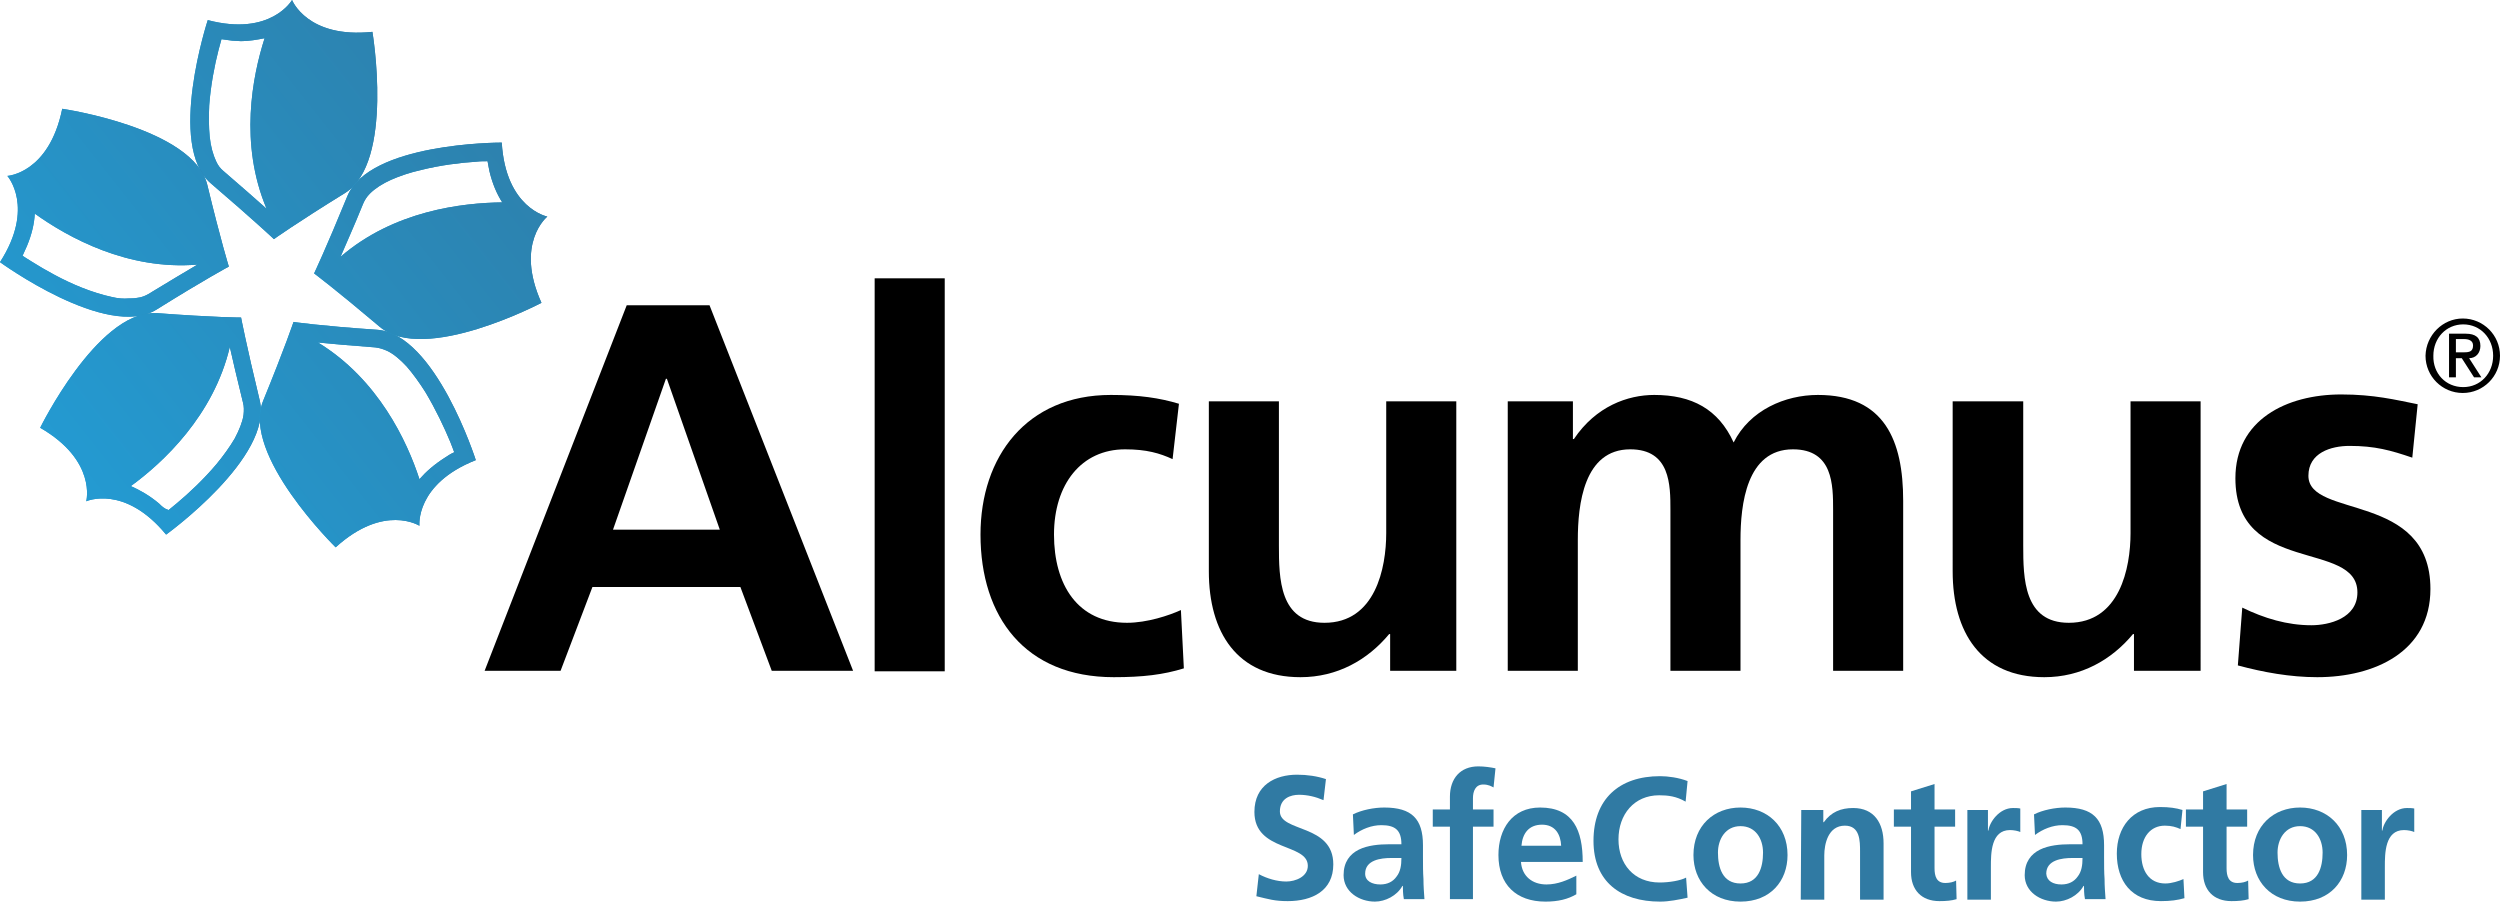 <?xml version="1.0" encoding="utf-8"?>
<!-- Generator: Adobe Illustrator 23.0.1, SVG Export Plug-In . SVG Version: 6.00 Build 0)  -->
<svg version="1.1" id="Layer_1" xmlns="http://www.w3.org/2000/svg" xmlns:xlink="http://www.w3.org/1999/xlink" x="0px" y="0px"
	 width="510.2px" height="184px" viewBox="0 0 510.2 184" style="enable-background:new 0 0 510.2 184;" xml:space="preserve">
<style type="text/css">
	.st0{fill:url(#SVGID_2_);}
	.st1{clip-path:url(#SVGID_4_);fill:url(#SVGID_6_);}
	.st2{fill:url(#SVGID_7_);}
	.st3{clip-path:url(#SVGID_10_);fill:url(#SVGID_11_);}
	.st4{fill:url(#SVGID_12_);}
	.st5{clip-path:url(#SVGID_15_);fill:url(#SVGID_16_);}
	.st6{fill:url(#SVGID_18_);}
	.st7{clip-path:url(#SVGID_20_);fill:url(#SVGID_21_);}
	.st8{fill:url(#SVGID_22_);}
	.st9{clip-path:url(#SVGID_24_);fill:url(#SVGID_25_);}
	.st10{fill:#307AA3;}
</style>
<g>
	<g>
		<g>
			
				<linearGradient id="SVGID_2_" gradientUnits="userSpaceOnUse" x1="38.787" y1="161.2" x2="77.003" y2="161.2" gradientTransform="matrix(1 0 0 -1 0 185.6)">
				<stop  offset="0" style="stop-color:#229ED7"/>
				<stop  offset="1" style="stop-color:#307AA3"/>
			</linearGradient>
			<path id="SVGID_1_" class="st0" d="M54,7.8c-2.5,7.8-5.2,21.5,0.4,34.8c-2.1-1.9-5-4.4-8.8-7.7c-0.6-0.5-1.1-1.1-1.5-2
				c-0.6-1.3-1.1-3-1.3-5c-0.2-2-0.2-4.2-0.1-6.4c0.3-4.1,1.1-8.2,1.9-11.3C44.8,9.4,45,8.7,45.2,8c0.7,0.1,1.5,0.2,2.2,0.3
				c0.6,0,1.2,0.1,1.8,0.1C50.8,8.4,52.5,8.1,54,7.8 M42.4,4.1c0,0-8.4,25.6,0.6,33.3c9.1,7.8,12.9,11.4,12.9,11.4s4.3-3.1,14.5-9.4
				C80.5,33.1,76,6.5,76,6.5C62.7,7.9,59.6,0,59.6,0S55.3,7.5,42.4,4.1"/>
		</g>
		<g>
			<defs>
				<path id="SVGID_3_" d="M54,7.8c-2.5,7.8-5.2,21.5,0.4,34.8c-2.1-1.9-5-4.4-8.8-7.7c-0.6-0.5-1.1-1.1-1.5-2c-0.6-1.3-1.1-3-1.3-5
					c-0.2-2-0.2-4.2-0.1-6.4c0.3-4.1,1.1-8.2,1.9-11.3C44.8,9.4,45,8.7,45.2,8c0.7,0.1,1.5,0.2,2.2,0.3c0.6,0,1.2,0.1,1.8,0.1
					C50.8,8.4,52.5,8.1,54,7.8 M42.4,4.1c0,0-8.4,25.6,0.6,33.3c9.1,7.8,12.9,11.4,12.9,11.4s4.3-3.1,14.5-9.4
					C80.5,33.1,76,6.5,76,6.5C62.7,7.9,59.6,0,59.6,0S55.3,7.5,42.4,4.1"/>
			</defs>
			<clipPath id="SVGID_4_">
				<use xlink:href="#SVGID_3_"  style="overflow:visible;"/>
			</clipPath>
			
				<linearGradient id="SVGID_6_" gradientUnits="userSpaceOnUse" x1="-582.213" y1="79.685" x2="-577.087" y2="79.685" gradientTransform="matrix(25.101 -19.817 19.817 25.101 13017.132 -13453.853)">
				<stop  offset="0" style="stop-color:#229ED7"/>
				<stop  offset="1" style="stop-color:#307AA3"/>
			</linearGradient>
			<polygon class="st1" points="10.2,18.8 62.6,-22.6 104.3,30.1 51.8,71.5 			"/>
		</g>
	</g>
	<g>
		<g>
			
				<linearGradient id="SVGID_7_" gradientUnits="userSpaceOnUse" x1="0" y1="142.183" x2="46.757" y2="142.183" gradientTransform="matrix(1 0 0 -1 0 185.6)">
				<stop  offset="0" style="stop-color:#229ED7"/>
				<stop  offset="1" style="stop-color:#307AA3"/>
			</linearGradient>
			<path id="SVGID_5_" class="st2" d="M22.8,60.6c-1.9-0.4-4.1-1.1-6.1-1.9c-3.8-1.5-7.5-3.6-10.2-5.3c-0.7-0.4-1.4-0.9-1.9-1.2
				c0.3-0.7,0.6-1.3,0.9-2c1-2.4,1.5-4.6,1.6-6.6C13.8,48.4,26,55.2,40.3,54c-2.4,1.4-5.7,3.4-10,6c-0.7,0.4-1.4,0.7-2.4,0.8
				c-0.5,0.1-1.1,0.1-1.6,0.1C25.2,61,24,60.9,22.8,60.6 M1.5,35.9c0,0,5.7,6.4-1.5,17.6c0,0,21.8,15.9,31.9,9.7
				c10.1-6.3,14.8-8.8,14.8-8.8s-1.6-5.1-4.4-16.7c-2.9-11.6-29.6-15.5-29.6-15.5C10,35.4,1.5,35.9,1.5,35.9"/>
		</g>
		<g>
			<defs>
				<path id="SVGID_8_" d="M22.8,60.6c-1.9-0.4-4.1-1.1-6.1-1.9c-3.8-1.5-7.5-3.6-10.2-5.3c-0.7-0.4-1.4-0.9-1.9-1.2
					c0.3-0.7,0.6-1.3,0.9-2c1-2.4,1.5-4.6,1.6-6.6C13.8,48.4,26,55.2,40.3,54c-2.4,1.4-5.7,3.4-10,6c-0.7,0.4-1.4,0.7-2.4,0.8
					c-0.5,0.1-1.1,0.1-1.6,0.1C25.2,61,24,60.9,22.8,60.6 M1.5,35.9c0,0,5.7,6.4-1.5,17.6c0,0,21.8,15.9,31.9,9.7
					c10.1-6.3,14.8-8.8,14.8-8.8s-1.6-5.1-4.4-16.7c-2.9-11.6-29.6-15.5-29.6-15.5C10,35.4,1.5,35.9,1.5,35.9"/>
			</defs>
			<clipPath id="SVGID_10_">
				<use xlink:href="#SVGID_8_"  style="overflow:visible;"/>
			</clipPath>
			
				<linearGradient id="SVGID_11_" gradientUnits="userSpaceOnUse" x1="-582.213" y1="79.576" x2="-577.087" y2="79.576" gradientTransform="matrix(25.101 -19.817 19.817 25.101 13016.705 -13454.395)">
				<stop  offset="0" style="stop-color:#229ED7"/>
				<stop  offset="1" style="stop-color:#307AA3"/>
			</linearGradient>
			<polygon class="st3" points="-22.9,40.4 28.8,-0.5 69.7,51.3 18,92.2 			"/>
		</g>
	</g>
	<g>
		<g>
			
				<linearGradient id="SVGID_12_" gradientUnits="userSpaceOnUse" x1="8.2" y1="99.1" x2="53.247" y2="99.1" gradientTransform="matrix(1 0 0 -1 0 185.6)">
				<stop  offset="0" style="stop-color:#229ED7"/>
				<stop  offset="1" style="stop-color:#307AA3"/>
			</linearGradient>
			<path id="SVGID_9_" class="st4" d="M32.5,102.8c-2-1.7-4-2.8-5.8-3.6c6.6-4.8,16.9-14.4,20.2-28.4c0.6,2.7,1.5,6.5,2.7,11.4
				c0.2,0.7,0.2,1.6,0.1,2.5c-0.2,1.4-0.9,3.1-1.8,4.8c-1,1.7-2.3,3.5-3.7,5.2c-2.6,3.1-5.7,6-8.1,8c-0.6,0.5-1.2,1-1.7,1.4
				C33.5,103.8,33,103.3,32.5,102.8 M8.2,87.3c11.6,6.7,9.4,15,9.4,15s7.8-3.5,16.3,6.8c0,0,21.9-15.8,19.1-27.4s-3.8-16.9-3.8-16.9
				s-5.3,0-17.2-0.9c-0.2,0-0.4,0-0.6,0C19.7,63.9,8.2,87.3,8.2,87.3"/>
		</g>
		<g>
			<defs>
				<path id="SVGID_14_" d="M32.5,102.8c-2-1.7-4-2.8-5.8-3.6c6.6-4.8,16.9-14.4,20.2-28.4c0.6,2.7,1.5,6.5,2.7,11.4
					c0.2,0.7,0.2,1.6,0.1,2.5c-0.2,1.4-0.9,3.1-1.8,4.8c-1,1.7-2.3,3.5-3.7,5.2c-2.6,3.1-5.7,6-8.1,8c-0.6,0.5-1.2,1-1.7,1.4
					C33.5,103.8,33,103.3,32.5,102.8 M8.2,87.3c11.6,6.7,9.4,15,9.4,15s7.8-3.5,16.3,6.8c0,0,21.9-15.8,19.1-27.4
					s-3.8-16.9-3.8-16.9s-5.3,0-17.2-0.9c-0.2,0-0.4,0-0.6,0C19.7,63.9,8.2,87.3,8.2,87.3"/>
			</defs>
			<clipPath id="SVGID_15_">
				<use xlink:href="#SVGID_14_"  style="overflow:visible;"/>
			</clipPath>
			
				<linearGradient id="SVGID_16_" gradientUnits="userSpaceOnUse" x1="-582.213" y1="80.505" x2="-577.087" y2="80.505" gradientTransform="matrix(25.101 -19.817 19.817 25.101 13021.34 -13448.522)">
				<stop  offset="0" style="stop-color:#229ED7"/>
				<stop  offset="1" style="stop-color:#307AA3"/>
			</linearGradient>
			<polygon class="st5" points="-13.8,81.2 37.5,40.7 77.7,91.7 26.4,132.2 			"/>
		</g>
	</g>
	<g>
		<g>
			
				<linearGradient id="SVGID_18_" gradientUnits="userSpaceOnUse" x1="53.02" y1="96.9" x2="97.2" y2="96.9" gradientTransform="matrix(1 0 0 -1 0 185.6)">
				<stop  offset="0" style="stop-color:#229ED7"/>
				<stop  offset="1" style="stop-color:#307AA3"/>
			</linearGradient>
			<path id="SVGID_13_" class="st6" d="M64.9,69.9c2.8,0.3,6.6,0.6,11.7,1c0.8,0.1,1.5,0.3,2.4,0.7c1.3,0.6,2.7,1.8,4,3.2
				c1.3,1.5,2.6,3.3,3.8,5.2c2.1,3.5,3.9,7.3,5.1,10.2c0.3,0.8,0.6,1.5,0.8,2.1c-0.7,0.3-1.3,0.7-1.9,1.1c-2.2,1.4-3.9,2.9-5.2,4.4
				C83.1,90.1,77.2,77.4,64.9,69.9 M53.7,81.8c-4.5,11,14.8,29.9,14.8,29.9c9.9-9,17.1-4.4,17.1-4.4s-0.9-8.5,11.5-13.4
				c0,0-8.2-25.7-20.1-26.6c-11.8-0.8-17.1-1.6-17.1-1.6S58.2,70.8,53.7,81.8"/>
		</g>
		<g>
			<defs>
				<path id="SVGID_19_" d="M64.9,69.9c2.8,0.3,6.6,0.6,11.7,1c0.8,0.1,1.5,0.3,2.4,0.7c1.3,0.6,2.7,1.8,4,3.2
					c1.3,1.5,2.6,3.3,3.8,5.2c2.1,3.5,3.9,7.3,5.1,10.2c0.3,0.8,0.6,1.5,0.8,2.1c-0.7,0.3-1.3,0.7-1.9,1.1c-2.2,1.4-3.9,2.9-5.2,4.4
					C83.1,90.1,77.2,77.4,64.9,69.9 M53.7,81.8c-4.5,11,14.8,29.9,14.8,29.9c9.9-9,17.1-4.4,17.1-4.4s-0.9-8.5,11.5-13.4
					c0,0-8.2-25.7-20.1-26.6c-11.8-0.8-17.1-1.6-17.1-1.6S58.2,70.8,53.7,81.8"/>
			</defs>
			<clipPath id="SVGID_20_">
				<use xlink:href="#SVGID_19_"  style="overflow:visible;"/>
			</clipPath>
			
				<linearGradient id="SVGID_21_" gradientUnits="userSpaceOnUse" x1="-582.213" y1="81.2" x2="-577.087" y2="81.2" gradientTransform="matrix(25.101 -19.817 19.817 25.101 13024.502 -13444.518)">
				<stop  offset="0" style="stop-color:#229ED7"/>
				<stop  offset="1" style="stop-color:#307AA3"/>
			</linearGradient>
			<polygon class="st7" points="26.8,83.4 78.8,42.4 119.5,94.1 67.6,135.1 			"/>
		</g>
	</g>
	<g>
		<g>
			
				<linearGradient id="SVGID_22_" gradientUnits="userSpaceOnUse" x1="64.1" y1="136.454" x2="111.631" y2="136.454" gradientTransform="matrix(1 0 0 -1 0 185.6)">
				<stop  offset="0" style="stop-color:#229ED7"/>
				<stop  offset="1" style="stop-color:#307AA3"/>
			</linearGradient>
			<path id="SVGID_17_" class="st8" d="M74.1,41.6c0.3-0.7,0.7-1.4,1.4-2.1c1-1,2.5-2,4.3-2.8s3.9-1.5,6.1-2c4-1,8.1-1.5,11.3-1.7
				c0.8-0.1,1.6-0.1,2.3-0.1c0.1,0.7,0.3,1.5,0.4,2.1c0.6,2.5,1.5,4.6,2.6,6.3c-8.2,0.1-22.1,1.7-33,11.1
				C70.6,49.8,72.2,46.3,74.1,41.6 M102.4,29.1c-1,0-27,0.1-31.5,10.9c-4.5,11-6.8,15.8-6.8,15.8s4.3,3.2,13.4,10.9s33-4.9,33-4.9
				c-5.5-12.2,1.2-17.6,1.2-17.6S103.2,42.5,102.4,29.1L102.4,29.1z"/>
		</g>
		<g>
			<defs>
				<path id="SVGID_23_" d="M74.1,41.6c0.3-0.7,0.7-1.4,1.4-2.1c1-1,2.5-2,4.3-2.8s3.9-1.5,6.1-2c4-1,8.1-1.5,11.3-1.7
					c0.8-0.1,1.6-0.1,2.3-0.1c0.1,0.7,0.3,1.5,0.4,2.1c0.6,2.5,1.5,4.6,2.6,6.3c-8.2,0.1-22.1,1.7-33,11.1
					C70.6,49.8,72.2,46.3,74.1,41.6 M102.4,29.1c-1,0-27,0.1-31.5,10.9c-4.5,11-6.8,15.8-6.8,15.8s4.3,3.2,13.4,10.9s33-4.9,33-4.9
					c-5.5-12.2,1.2-17.6,1.2-17.6S103.2,42.5,102.4,29.1L102.4,29.1z"/>
			</defs>
			<clipPath id="SVGID_24_">
				<use xlink:href="#SVGID_23_"  style="overflow:visible;"/>
			</clipPath>
			
				<linearGradient id="SVGID_25_" gradientUnits="userSpaceOnUse" x1="-582.213" y1="80.682" x2="-577.087" y2="80.682" gradientTransform="matrix(25.101 -19.817 19.817 25.101 13022.389 -13447.193)">
				<stop  offset="0" style="stop-color:#229ED7"/>
				<stop  offset="1" style="stop-color:#307AA3"/>
			</linearGradient>
			<polygon class="st9" points="42,46.5 93.3,6 133.6,57 82.3,97.5 			"/>
		</g>
	</g>
</g>
<g>
	<path d="M502.6,65c4.2,0,7.6,3.4,7.6,7.6s-3.4,7.6-7.6,7.6c-4.2,0-7.6-3.4-7.6-7.6C495.1,68.4,498.5,65,502.6,65z M502.7,79
		c3.5,0,6.1-2.8,6.1-6.4s-2.6-6.4-6.1-6.4c-3.5,0-6.1,2.8-6.1,6.4C496.5,76.2,499.1,79,502.7,79z M499.8,68.1h3.4c2,0,3,0.8,3,2.5
		c0,1.4-0.9,2.5-2.3,2.5l2.5,3.9h-1.5l-2.5-3.9h-1.2V77h-1.4V68.1z M501.2,71.9h1.7c1.1,0,1.8-0.2,1.8-1.4c0-1-0.9-1.3-1.8-1.3h-1.7
		V71.9z"/>
</g>
<g>
	<path d="M127.9,62.3h16.9l29.3,74.6h-16.6l-6.4-17.1h-30.2l-6.5,17.1H98.9L127.9,62.3z M136.1,77.3h-0.2l-10.8,30.8h21.8
		L136.1,77.3z"/>
	<path d="M178.5,56.8h14.3V137h-14.3V56.8z"/>
	<path d="M239.3,93.7c-2.6-1.2-5.3-2-9.7-2c-8.9,0-14.5,7.1-14.5,17.4c0,10.2,4.8,18,14.9,18c4.1,0,8.6-1.5,11-2.6l0.6,11.9
		c-4.2,1.3-8.4,1.8-14.3,1.8c-18.1,0-27.2-12.3-27.2-29.1c0-15.9,9.4-28.5,26.6-28.5c5.8,0,9.9,0.6,13.9,1.8L239.3,93.7z"/>
	<path d="M297.3,136.9h-13.6v-7.5h-0.2c-4.4,5.3-10.6,8.8-18.1,8.8c-13,0-18.7-9.2-18.7-21.6V81.9H261v29.4c0,6.7,0.1,15.8,9.3,15.8
		c10.4,0,12.6-11.2,12.6-18.3V81.9h14.3v55H297.3z"/>
	<path d="M307.6,81.9H321v7.7h0.2c4.5-6.7,11-9,16.4-9c7.7,0,13.1,2.9,16.2,9.7c3.3-6.6,10.5-9.7,17.2-9.7
		c13.6,0,17.4,9.3,17.4,21.6v34.7h-14.3v-32.8c0-5.1,0-12.4-8.2-12.4c-9.5,0-10.7,11.3-10.7,18.5v26.7h-14.3v-32.8
		c0-5.1,0-12.4-8.2-12.4c-9.5,0-10.7,11.3-10.7,18.5v26.7h-14.3v-55H307.6z"/>
	<path d="M449.1,136.9h-13.6v-7.5h-0.2c-4.4,5.3-10.6,8.8-18.1,8.8c-13,0-18.7-9.2-18.7-21.6V81.9h14.4v29.4
		c0,6.7,0.1,15.8,9.3,15.8c10.4,0,12.6-11.2,12.6-18.3V81.9h14.3L449.1,136.9L449.1,136.9z"/>
	<path d="M492.3,93.4c-4.4-1.5-7.6-2.4-12.8-2.4c-3.8,0-8.4,1.4-8.4,6.1c0,8.8,24.9,3.2,24.9,23.1c0,12.8-11.4,18-23.1,18
		c-5.5,0-11-1-16.2-2.4l0.9-11.8c4.5,2.2,9.2,3.6,14.1,3.6c3.6,0,9.4-1.4,9.4-6.7c0-10.8-24.9-3.4-24.9-23.3
		c0-11.9,10.4-17.1,21.6-17.1c6.7,0,11.1,1.1,15.6,2L492.3,93.4z"/>
</g>
<g>
	<g>
		<g>
			<path class="st10" d="M270.1,163.3c-1.6-0.7-3.3-1.1-5-1.1s-3.9,0.7-3.9,3.4c0,4.3,10.9,2.5,10.9,10.8c0,5.4-4.3,7.5-9.3,7.5
				c-2.7,0-3.9-0.4-6.4-1l0.5-4.5c1.7,0.9,3.7,1.5,5.6,1.5s4.4-1,4.4-3.2c0-4.7-10.9-2.8-10.9-11c0-5.5,4.3-7.6,8.7-7.6
				c2.1,0,4.1,0.3,5.9,0.9L270.1,163.3z"/>
			<path class="st10" d="M276.1,166.2c1.8-0.9,4.3-1.4,6.4-1.4c5.6,0,7.9,2.3,7.9,7.7v2.3c0,1.8,0,3.2,0.1,4.6
				c0,1.4,0.1,2.7,0.2,4.1h-4.2c-0.2-1-0.2-2.2-0.2-2.7h-0.1c-1.1,2-3.5,3.2-5.6,3.2c-3.2,0-6.4-2-6.4-5.4c0-2.7,1.3-4.3,3.1-5.2
				c1.8-0.9,4.2-1.1,6.1-1.1h2.6c0-2.9-1.3-3.9-4.1-3.9c-2,0-4,0.8-5.6,2L276.1,166.2z M281.7,180.5c1.5,0,2.6-0.6,3.3-1.6
				c0.8-1,1-2.3,1-3.8h-2.1c-2.1,0-5.3,0.4-5.3,3.2C278.6,179.8,280,180.5,281.7,180.5z"/>
			<path class="st10" d="M295.9,168.7h-3.5v-3.5h3.5v-2.6c0-3.7,2.1-6.2,5.8-6.2c1.2,0,2.6,0.2,3.5,0.4l-0.4,3.9
				c-0.4-0.2-1-0.6-2.1-0.6c-1.6,0-2.1,1.4-2.1,2.8v2.3h4.2v3.5h-4.2v14.8h-4.7V168.7z"/>
			<path class="st10" d="M321.7,182.5c-1.7,1-3.7,1.5-6.3,1.5c-6,0-9.6-3.5-9.6-9.5c0-5.3,2.8-9.7,8.5-9.7c6.8,0,8.7,4.7,8.7,11.1
				h-12.6c0.2,2.9,2.3,4.6,5.2,4.6c2.3,0,4.3-0.9,6.1-1.8L321.7,182.5L321.7,182.5z M318.6,172.6c-0.1-2.3-1.2-4.3-3.9-4.3
				s-4,1.8-4.2,4.3H318.6z"/>
			<path class="st10" d="M344.4,183.2c-1.8,0.4-3.8,0.8-5.6,0.8c-8,0-13.6-4-13.6-12.4c0-8.5,5.2-13.2,13.6-13.2
				c1.6,0,3.8,0.3,5.6,1l-0.4,4.2c-1.9-1.1-3.6-1.3-5.4-1.3c-5.1,0-8.3,3.9-8.3,9c0,5,3.1,8.8,8.4,8.8c2,0,4.3-0.4,5.4-1
				L344.4,183.2z"/>
			<path class="st10" d="M355.2,164.8c5.4,0,9.6,3.7,9.6,9.7c0,5.3-3.5,9.5-9.6,9.5c-6,0-9.6-4.2-9.6-9.5
				C345.6,168.5,349.8,164.8,355.2,164.8z M355.2,180.3c3.7,0,4.6-3.3,4.6-6.3c0-2.8-1.5-5.4-4.6-5.4s-4.6,2.7-4.6,5.4
				C350.6,177,351.5,180.3,355.2,180.3z"/>
			<path class="st10" d="M367.6,165.3h4.5v2.5h0.1c1.5-2.1,3.5-2.9,6-2.9c4.3,0,6.2,3.1,6.2,7.2v11.5h-4.8v-9.8c0-2.2,0-5.3-3.1-5.3
				c-3.4,0-4.2,3.7-4.2,6.1v9h-4.8L367.6,165.3L367.6,165.3z"/>
			<path class="st10" d="M390,168.7h-3.5v-3.5h3.5v-3.7l4.8-1.5v5.2h4.2v3.5h-4.2v8.5c0,1.6,0.4,3,2.2,3c0.9,0,1.7-0.2,2.2-0.5
				l0.1,3.8c-1,0.3-2.1,0.4-3.5,0.4c-3.7,0-5.8-2.3-5.8-5.9L390,168.7L390,168.7z"/>
			<path class="st10" d="M401.5,165.3h4.2v4.2h0.1c0.2-1.7,2.2-4.6,5-4.6c0.5,0,1,0,1.5,0.1v4.8c-0.4-0.2-1.3-0.4-2.1-0.4
				c-3.9,0-3.9,4.8-3.9,7.5v6.7h-4.8L401.5,165.3L401.5,165.3z"/>
			<path class="st10" d="M415.1,166.2c1.8-0.9,4.3-1.4,6.4-1.4c5.6,0,7.9,2.3,7.9,7.7v2.3c0,1.8,0,3.2,0.1,4.6
				c0,1.4,0.1,2.7,0.2,4.1h-4.2c-0.2-1-0.2-2.2-0.2-2.7h-0.1c-1.1,2-3.5,3.2-5.6,3.2c-3.2,0-6.4-2-6.4-5.4c0-2.7,1.3-4.3,3.1-5.2
				c1.8-0.9,4.2-1.1,6.1-1.1h2.6c0-2.9-1.3-3.9-4.1-3.9c-2,0-4,0.8-5.6,2L415.1,166.2z M420.7,180.5c1.5,0,2.6-0.6,3.3-1.6
				c0.8-1,1-2.3,1-3.8h-2.1c-2.1,0-5.3,0.4-5.3,3.2C417.7,179.8,419,180.5,420.7,180.5z"/>
			<path class="st10" d="M445,169.2c-0.9-0.4-1.8-0.7-3.2-0.7c-2.9,0-4.8,2.3-4.8,5.8c0,3.4,1.6,6,4.9,6c1.3,0,2.8-0.5,3.7-0.9
				l0.2,3.9c-1.4,0.4-2.8,0.6-4.8,0.6c-6,0-9-4.1-9-9.7c0-5.3,3.1-9.5,8.8-9.5c1.9,0,3.3,0.2,4.6,0.6L445,169.2z"/>
			<path class="st10" d="M449.6,168.7h-3.5v-3.5h3.5v-3.7l4.8-1.5v5.2h4.2v3.5h-4.2v8.5c0,1.6,0.4,3,2.2,3c0.9,0,1.7-0.2,2.2-0.5
				l0.1,3.8c-1,0.3-2.1,0.4-3.5,0.4c-3.7,0-5.8-2.3-5.8-5.9L449.6,168.7L449.6,168.7z"/>
			<path class="st10" d="M469.4,164.8c5.4,0,9.6,3.7,9.6,9.7c0,5.3-3.5,9.5-9.6,9.5c-6,0-9.6-4.2-9.6-9.5
				C459.8,168.5,464,164.8,469.4,164.8z M469.4,180.3c3.7,0,4.6-3.3,4.6-6.3c0-2.8-1.5-5.4-4.6-5.4s-4.6,2.7-4.6,5.4
				C464.8,177,465.7,180.3,469.4,180.3z"/>
			<path class="st10" d="M481.9,165.3h4.2v4.2h0.1c0.2-1.7,2.2-4.6,5-4.6c0.5,0,1,0,1.5,0.1v4.8c-0.4-0.2-1.3-0.4-2.1-0.4
				c-3.9,0-3.9,4.8-3.9,7.5v6.7h-4.8V165.3z"/>
		</g>
	</g>
</g>
</svg>
